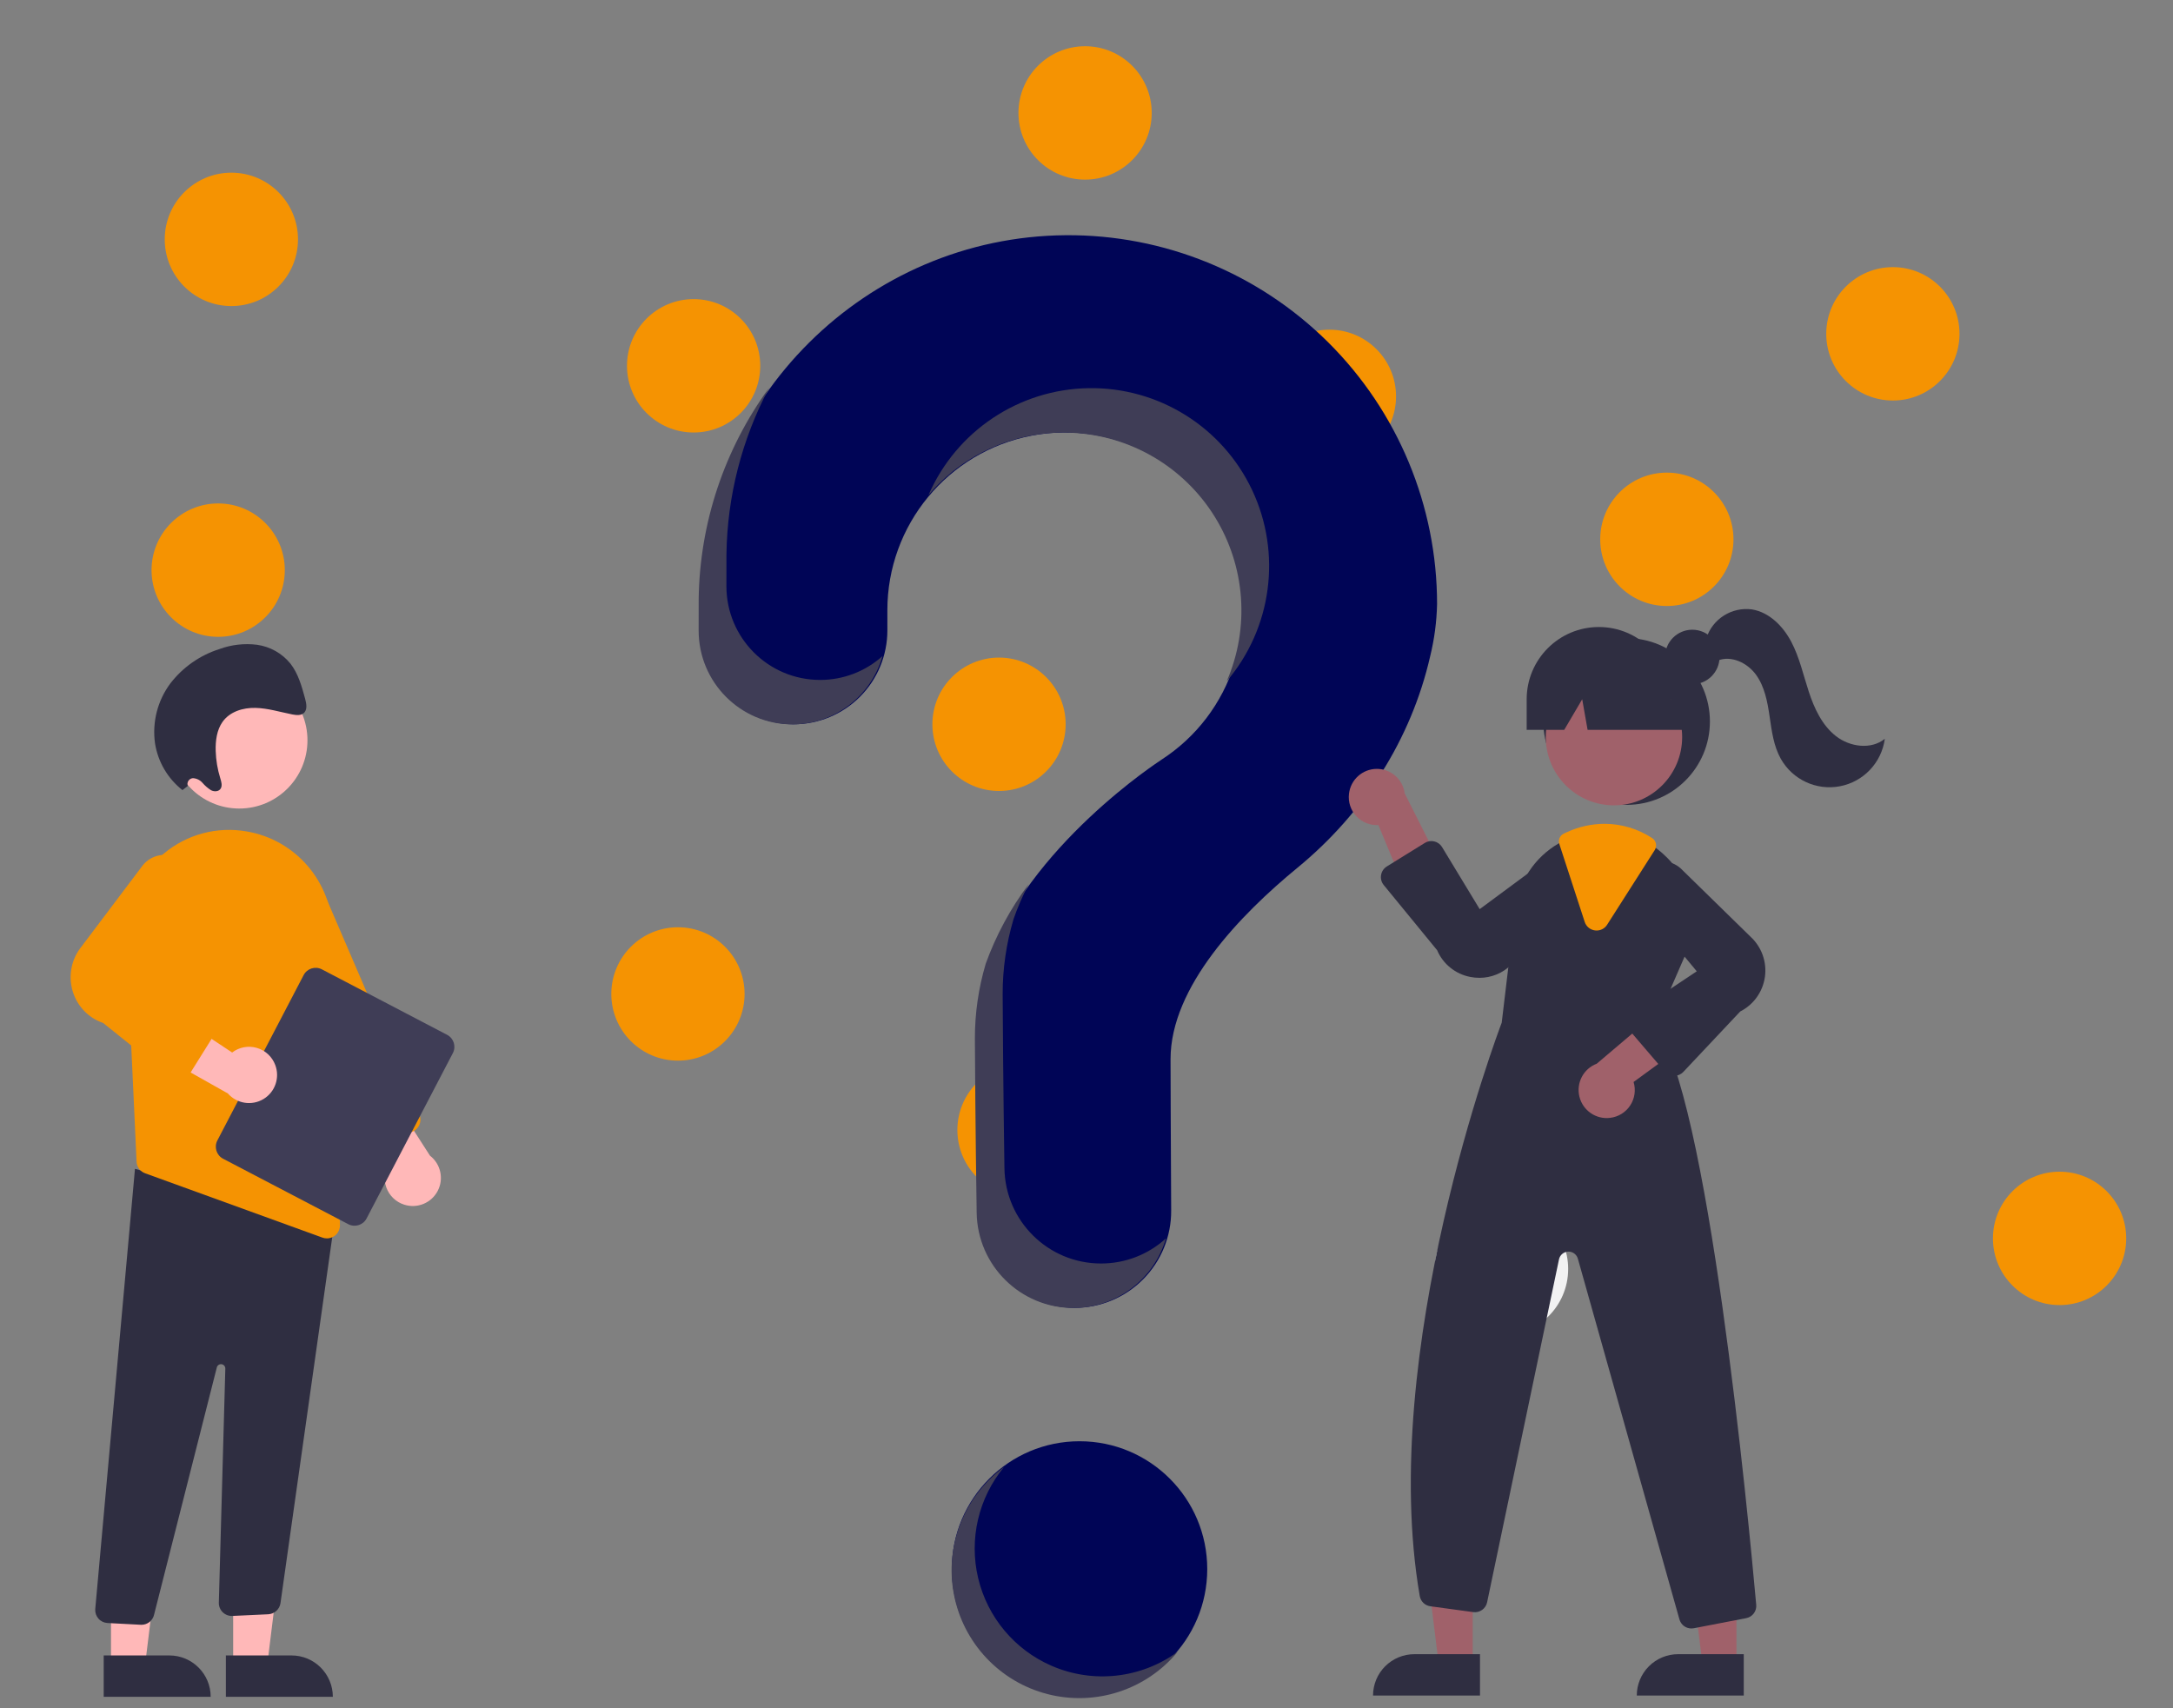 <svg xmlns:xlink="http://www.w3.org/1999/xlink" width="846" xmlns="http://www.w3.org/2000/svg" height="665" id="screenshot-bb7dbfce-1369-800f-8003-269ce382172b" viewBox="0 0 846 665" style="-webkit-print-color-adjust: exact;" fill="none" version="1.1"><rect x="0" y="0" width="846" height="665" fill="#808080" stroke="none"/><g id="shape-bb7dbfce-1369-800f-8003-269ce382172b" rx="0" ry="0"><g clip-path="url(#rumext-id-1-bb7dbfce-1369-800f-8003-269cd85d8e28-clip)"><g mask="url(#rumext-id-1-bb7dbfce-1369-800f-8003-269cd85d8e28-mask)"><defs><filter id="rumext-id-1-bb7dbfce-1369-800f-8003-269cd85d8e28-filter"><feFlood flood-color="white" result="FloodResult"/><feComposite in="FloodResult" in2="SourceGraphic" operator="in" result="comp"/></filter><clipPath id="rumext-id-1-bb7dbfce-1369-800f-8003-269cd85d8e28-clip" class="mask-clip-path"><polyline points="0,0 846,0 846,665 0,665"/></clipPath><mask width="846" maskUnits="userSpaceOnUse" height="665" class="mask-shape" x="0" id="rumext-id-1-bb7dbfce-1369-800f-8003-269cd85d8e28-mask" data-old-y="0" data-old-width="846" data-old-x="0" y="0" data-old-height="665"><g filter="url(#rumext-id-1-bb7dbfce-1369-800f-8003-269cd85d8e28-filter)"><g id="shape-bb7dbfce-1369-800f-8003-269cd85d8e28"><g class="fills" id="fills-bb7dbfce-1369-800f-8003-269cd85d8e28"><rect rx="0" ry="0" x="0" y="0" transform="matrix(1, 0, 0, 1, 0, 0)" width="846" height="665" style="fill: rgb(177, 178, 181); fill-opacity: 1;"/></g></g></g></mask></defs><g id="shape-bb7dbfce-1369-800f-8003-269c07bae760" width="844.675" height="595.262" xmlns:xlink="http://www.w3.org/1999/xlink" rx="0" ry="0" style="fill: rgb(0, 0, 0);"><g id="shape-bb7dbfce-1369-800f-8003-269c07bd15c8"><g class="fills" id="fills-bb7dbfce-1369-800f-8003-269c07bd15c8"><ellipse rx="49.721" ry="49.766" cx="420.288" cy="610.869" transform="matrix(1, 0, 0, 1, 0, 0)" style="fill: rgb(0, 5, 86);"/></g></g><g id="shape-bb7dbfce-1369-800f-8003-269c07c13e35"><g class="fills" id="fills-bb7dbfce-1369-800f-8003-269c07c13e35"><ellipse rx="25.941" ry="25.965" cx="90.076" cy="93.19" transform="matrix(1, 0, 0, 1, 0, 0)" style="fill: rgb(245, 147, 2); fill-opacity: 1;"/></g></g><g id="shape-bb7dbfce-1369-800f-8003-269c07c1fc01"><g class="fills" id="fills-bb7dbfce-1369-800f-8003-269c07c1fc01"><ellipse rx="25.941" ry="25.965" cx="270.044" cy="142.416" transform="matrix(1, 0, 0, 1, 0, 0)" style="fill: rgb(245, 147, 2); fill-opacity: 1;"/></g></g><g id="shape-bb7dbfce-1369-800f-8003-269c07c2749b"><g class="fills" id="fills-bb7dbfce-1369-800f-8003-269c07c2749b"><ellipse rx="25.941" ry="25.965" cx="422.449" cy="43.965" transform="matrix(1, 0, 0, 1, 0, 0)" style="fill: rgb(245, 147, 2); fill-opacity: 1;"/></g></g><g id="shape-bb7dbfce-1369-800f-8003-269dbb67ba7d"><g class="fills" id="fills-bb7dbfce-1369-800f-8003-269dbb67ba7d"><ellipse rx="25.941" ry="25.965" cx="648.941" cy="209.965" transform="matrix(1, 0, 0, 1, 0, 0)" style="fill: rgb(245, 147, 2); fill-opacity: 1;"/></g></g><g id="shape-bb7dbfce-1369-800f-8003-269c07c2f185"><g class="fills" id="fills-bb7dbfce-1369-800f-8003-269c07c2f185"><ellipse rx="25.941" ry="25.965" cx="517.568" cy="154.317" transform="matrix(1, 0, 0, 1, 0, 0)" style="fill: rgb(245, 147, 2); fill-opacity: 1;"/></g></g><g id="shape-bb7dbfce-1369-800f-8003-269c07c36ea2"><g class="fills" id="fills-bb7dbfce-1369-800f-8003-269c07c36ea2"><ellipse rx="25.941" ry="25.965" cx="388.942" cy="281.978" transform="matrix(1, 0, 0, 1, 0, 0)" style="fill: rgb(245, 147, 2); fill-opacity: 1;"/></g></g><g id="shape-bb7dbfce-1369-800f-8003-269daf220ac6"><g class="fills" id="fills-bb7dbfce-1369-800f-8003-269daf220ac6"><ellipse rx="25.941" ry="25.965" cx="263.941" cy="386.965" transform="matrix(1, 0, 0, 1, 0, 0)" style="fill: rgb(245, 147, 2); fill-opacity: 1;"/></g></g><g id="shape-bb7dbfce-1369-800f-8003-269db1153949"><g class="fills" id="fills-bb7dbfce-1369-800f-8003-269db1153949"><ellipse rx="25.941" ry="25.965" cx="84.941" cy="221.965" transform="matrix(1, 0, 0, 1, 0, 0)" style="fill: rgb(245, 147, 2); fill-opacity: 1;"/></g></g><g id="shape-bb7dbfce-1369-800f-8003-269db5058327"><g class="fills" id="fills-bb7dbfce-1369-800f-8003-269db5058327"><ellipse rx="25.941" ry="25.965" cx="736.941" cy="129.965" transform="matrix(1, 0, 0, 1, 0, 0)" style="fill: rgb(245, 147, 2); fill-opacity: 1;"/></g></g><g id="shape-bb7dbfce-1369-800f-8003-269c07c460d1"><g class="fills" id="fills-bb7dbfce-1369-800f-8003-269c07c460d1"><ellipse rx="25.941" ry="25.965" cx="398.67" cy="439.932" transform="matrix(1, 0, 0, 1, 0, 0)" style="fill: rgb(245, 147, 2); fill-opacity: 1;"/></g></g><g id="shape-bb7dbfce-1369-800f-8003-269c07c4dcba"><g class="fills" id="fills-bb7dbfce-1369-800f-8003-269c07c4dcba"><ellipse rx="25.941" ry="25.965" cx="584.583" cy="494.026" transform="matrix(1, 0, 0, 1, 0, 0)" style="fill: rgb(242, 242, 242);"/></g></g><g id="shape-bb7dbfce-1369-800f-8003-269c07c5edb5"><g class="fills" id="fills-bb7dbfce-1369-800f-8003-269c07c5edb5"><ellipse rx="25.941" ry="25.965" cx="801.841" cy="482.125" transform="matrix(1, 0, 0, 1, 0, 0)" style="fill: rgb(245, 147, 2); fill-opacity: 1;"/></g></g><g id="shape-bb7dbfce-1369-800f-8003-269c07c6f4fc"><g class="fills" id="fills-bb7dbfce-1369-800f-8003-269c07c6f4fc"><path rx="0" ry="0" d="M414.962,91.571C337.254,92.121,273.629,155.326,272.525,233.099C272.515,233.817,272.510,238.866,272.511,245.469C272.512,265.631,288.840,281.976,308.984,281.978L308.984,281.978C318.668,281.976,327.955,278.122,334.799,271.264C341.644,264.406,345.484,255.106,345.476,245.413C345.472,240.921,345.470,237.812,345.470,237.621C345.463,204.418,369.005,175.884,401.580,169.613C434.155,163.341,466.593,181.097,478.893,211.933C491.193,242.769,479.893,278.003,451.960,295.912L451.972,295.927C451.972,295.927,400.059,329.379,384.232,375.267L384.245,375.271C381.462,384.671,380.052,394.425,380.059,404.230C380.059,408.261,380.295,443.525,380.753,472.148C381.086,492.696,397.826,509.177,418.357,509.172L418.357,509.172C428.372,509.172,437.973,505.174,445.033,498.064C452.093,490.954,456.027,481.319,455.966,471.295C455.807,445.082,455.721,414.560,455.721,412.344C455.721,384.167,482.878,356.092,505.186,337.784C530.874,316.702,549.360,287.971,556.785,255.562C558.428,248.890,559.333,242.057,559.486,235.187C559.486,196.917,544.226,160.230,517.092,133.267C489.959,106.304,453.196,91.295,414.962,91.571ZZ" style="fill: rgb(0, 5, 86);"/></g></g><g id="shape-bb7dbfce-1369-800f-8003-269c07c7c536"><g class="fills" id="fills-bb7dbfce-1369-800f-8003-269c07c7c536"><ellipse rx="32.427" ry="32.456" cx="633.283" cy="280.892" transform="matrix(1, 0, 0, 1, 0, 0)" style="fill: rgb(47, 46, 65);"/></g></g><g id="shape-bb7dbfce-1369-800f-8003-269c07c84c40"><g class="fills" id="fills-bb7dbfce-1369-800f-8003-269c07c84c40"><path rx="0" ry="0" d="M573.362,647.792L560.112,647.792L553.807,596.632L573.365,596.632L573.362,647.792ZZ" style="fill: rgb(160, 97, 106);"/></g></g><g id="shape-bb7dbfce-1369-800f-8003-269c07c8e0a8"><g class="fills" id="fills-bb7dbfce-1369-800f-8003-269c07c8e0a8"><path rx="0" ry="0" d="M550.646,644.002L576.202,644.002L576.202,660.108L534.555,660.108L534.555,660.108C534.555,655.836,536.250,651.740,539.268,648.719C542.285,645.699,546.378,644.002,550.646,644.002ZZ" style="fill: rgb(47, 46, 65);"/></g></g><g id="shape-bb7dbfce-1369-800f-8003-269c07c9ada2"><g class="fills" id="fills-bb7dbfce-1369-800f-8003-269c07c9ada2"><path rx="0" ry="0" d="M676.047,647.792L662.796,647.792L656.491,596.632L676.050,596.632L676.047,647.792ZZ" style="fill: rgb(160, 97, 106);"/></g></g><g id="shape-bb7dbfce-1369-800f-8003-269c07ca3c90"><g class="fills" id="fills-bb7dbfce-1369-800f-8003-269c07ca3c90"><path rx="0" ry="0" d="M653.330,644.002L678.887,644.002L678.887,660.108L637.239,660.108L637.239,660.108C637.239,655.836,638.934,651.740,641.952,648.719C644.970,645.699,649.063,644.002,653.330,644.002ZZ" style="fill: rgb(47, 46, 65);"/></g></g><g id="shape-bb7dbfce-1369-800f-8003-269c07cabaed"><g class="fills" id="fills-bb7dbfce-1369-800f-8003-269c07cabaed"><ellipse rx="26.548" ry="26.572" cx="628.355" cy="286.966" transform="matrix(1, 0, 0, 1, 0, 0)" style="fill: rgb(160, 97, 106);"/></g></g><g id="shape-bb7dbfce-1369-800f-8003-269c07cbbf5f"><g class="fills" id="fills-bb7dbfce-1369-800f-8003-269c07cbbf5f"><path rx="0" ry="0" d="M644.179,399.260L656.057,371.943C661.970,358.809,658.959,343.371,648.545,333.428C647.502,332.395,646.393,331.430,645.227,330.539C639.366,325.950,632.143,323.448,624.701,323.431C619.698,323.451,614.757,324.550,610.217,326.655C609.828,326.828,609.450,327.012,609.060,327.196C608.315,327.553,607.580,327.943,606.866,328.343C597.429,333.766,591.130,343.357,589.896,354.178L584.654,398.146C583.335,401.597,536.295,526.229,552.746,621.380C553.106,623.466,554.779,625.075,556.875,625.351L573.554,627.623C576.080,627.968,578.444,626.301,578.969,623.804L606.953,490.289C607.312,488.582,608.788,487.340,610.530,487.281C612.272,487.222,613.829,488.361,614.303,490.040L653.842,630.446C654.421,632.543,656.327,633.995,658.500,633.995C658.816,633.993,659.130,633.964,659.441,633.908L679.815,629.981C682.270,629.522,683.971,627.266,683.739,624.777C680.745,591.358,664.834,423.959,644.179,399.260ZZ" style="fill: rgb(47, 46, 65);"/></g></g><g id="shape-bb7dbfce-1369-800f-8003-269c07cc5ebf"><g class="fills" id="fills-bb7dbfce-1369-800f-8003-269c07cc5ebf"><path rx="0" ry="0" d="M525.184,309.079C524.811,312.277,525.872,315.476,528.083,317.815C530.293,320.155,533.425,321.394,536.635,321.200L551.475,356.893L562.700,340.239L546.887,308.897C546.188,303.399,541.492,299.293,535.955,299.339C530.418,299.386,525.790,303.570,525.184,309.079ZZ" style="fill: rgb(160, 97, 106);"/></g></g><g id="shape-bb7dbfce-1369-800f-8003-269c07ccee6e"><g class="fills" id="fills-bb7dbfce-1369-800f-8003-269c07ccee6e"><path rx="0" ry="0" d="M626.883,435.200C630.077,434.818,632.938,433.040,634.696,430.343C636.454,427.647,636.928,424.310,635.991,421.230L667.213,398.469L648.416,391.423L621.649,414.118C616.470,416.079,613.575,421.607,614.911,426.986C616.246,432.365,621.390,435.894,626.883,435.200ZZ" style="fill: rgb(160, 97, 106);"/></g></g><g id="shape-bb7dbfce-1369-800f-8003-269c07cdba13"><g class="fills" id="fills-bb7dbfce-1369-800f-8003-269c07cdba13"><path rx="0" ry="0" d="M575.986,380.690C574.789,380.689,573.595,380.571,572.421,380.338C566.654,379.239,561.812,375.338,559.507,369.934L538.717,344.561C537.828,343.476,537.450,342.059,537.680,340.674C537.910,339.290,538.725,338.072,539.918,337.333L554.709,328.169C555.812,327.485,557.142,327.271,558.404,327.574C559.665,327.877,560.754,328.671,561.427,329.781L576.080,353.944L604.141,333.186C608.760,330.763,614.455,332.096,617.521,336.318C620.587,340.540,620.095,346.374,616.366,350.022L588.358,375.594C585.067,378.859,580.620,380.691,575.986,380.690ZZ" style="fill: rgb(47, 46, 65);"/></g></g><g id="shape-bb7dbfce-1369-800f-8003-269c07ce700b"><g class="fills" id="fills-bb7dbfce-1369-800f-8003-269c07ce700b"><path rx="0" ry="0" d="M651.811,418.850C651.773,418.850,651.734,418.850,651.696,418.849C650.317,418.815,649.016,418.198,648.118,417.150L634.967,401.795C634.061,400.737,633.652,399.341,633.842,397.961C634.032,396.581,634.804,395.348,635.962,394.575L660.586,378.144L638.279,351.300C635.596,346.825,636.599,341.057,640.635,337.751C644.670,334.446,650.517,334.603,654.370,338.120L681.482,364.640C685.814,368.601,687.926,374.438,687.133,380.256C686.340,386.074,682.743,391.132,677.510,393.786L655.350,417.321C654.431,418.296,653.150,418.849,651.811,418.850ZZ" style="fill: rgb(47, 46, 65);"/></g></g><g id="shape-bb7dbfce-1369-800f-8003-269c07cf17da"><g class="fills" id="fills-bb7dbfce-1369-800f-8003-269c07cf17da"><path rx="0" ry="0" d="M621.605,362.269C621.394,362.269,621.183,362.255,620.974,362.229C619.104,362.001,617.538,360.704,616.963,358.909L607.082,328.584C606.570,326.999,607.305,325.279,608.804,324.555L609.125,324.403C609.416,324.265,609.704,324.128,609.998,323.997C614.606,321.858,619.622,320.742,624.701,320.726C631.295,320.739,637.742,322.678,643.251,326.305C644.787,327.329,645.221,329.396,644.225,330.951L625.688,360.019C624.804,361.422,623.262,362.272,621.605,362.269ZL621.605,362.269Z" style="fill: rgb(245, 147, 2); fill-opacity: 1;"/></g></g><g id="shape-bb7dbfce-1369-800f-8003-269c07cf56bb"><g class="fills" id="fills-bb7dbfce-1369-800f-8003-269c07cf56bb"><ellipse rx="10.611" ry="10.62" cx="658.849" cy="255.782" transform="matrix(1, 0, 0, 1, 0, 0)" style="fill: rgb(47, 46, 65);"/></g></g><g id="shape-bb7dbfce-1369-800f-8003-269c07cfefc5"><g class="fills" id="fills-bb7dbfce-1369-800f-8003-269c07cfefc5"><path rx="0" ry="0" d="M622.474,244.108L622.474,244.108ZC606.953,244.108,594.371,256.702,594.371,272.237L594.371,284.137L608.995,284.137L615.989,272.237L618.087,284.137L662.467,284.137L650.577,272.237C650.577,256.702,637.995,244.108,622.474,244.108ZZ" style="fill: rgb(47, 46, 65);"/></g></g><g id="shape-bb7dbfce-1369-800f-8003-269c07d0800c"><g class="fills" id="fills-bb7dbfce-1369-800f-8003-269c07d0800c"><path rx="0" ry="0" d="M664.302,248.507C666.724,240.926,674.238,236.183,682.116,237.260C688.878,238.392,694.225,243.832,697.410,249.909C700.596,255.985,702.067,262.786,704.208,269.304C706.350,275.823,709.387,282.377,714.793,286.597C720.200,290.817,728.496,291.961,733.806,287.621C732.562,296.898,725.531,304.340,716.346,306.102C707.161,307.863,697.880,303.550,693.297,295.390C690.496,290.400,689.772,284.553,688.941,278.890C688.111,273.227,687.031,267.368,683.686,262.726C680.341,258.084,674.079,255.053,668.766,257.167Z" style="fill: rgb(47, 46, 65);"/></g></g><g id="shape-bb7dbfce-1369-800f-8003-269c07d1139b"><g class="fills" id="fills-bb7dbfce-1369-800f-8003-269c07d1139b"><path rx="0" ry="0" d="M319.283,264.710L319.283,264.710ZC299.139,264.707,282.810,248.363,282.809,228.200C282.808,221.597,282.813,216.548,282.823,215.830C283.130,193.212,288.822,170.993,299.424,151.016C282.004,174.885,272.426,203.584,272.014,233.140C272.004,233.858,271.999,238.907,272.000,245.511C272.001,265.673,288.330,282.017,308.474,282.020L308.474,282.020C324.807,282.013,339.149,271.148,343.589,255.416C336.911,261.410,328.253,264.720,319.283,264.710ZZ" style="fill: rgb(63, 61, 86);"/></g></g><g id="shape-bb7dbfce-1369-800f-8003-269c07d2263b"><g class="fills" id="fills-bb7dbfce-1369-800f-8003-269c07d2263b"><path rx="0" ry="0" d="M417.434,168.499C440.134,169.584,460.855,181.760,472.865,201.071C484.875,220.383,486.643,244.366,477.595,265.233C495.206,244.531,499.081,215.428,487.501,190.832C475.921,166.236,451.030,150.701,423.868,151.118C396.707,151.534,372.302,167.824,361.480,192.763C375.358,176.422,396.031,167.457,417.434,168.499ZZ" style="fill: rgb(63, 61, 86);"/></g></g><g id="shape-bb7dbfce-1369-800f-8003-269c07d2e3d5"><g class="fills" id="fills-bb7dbfce-1369-800f-8003-269c07d2e3d5"><path rx="0" ry="0" d="M428.655,491.904L428.655,491.904ZC408.124,491.908,391.385,475.427,391.051,454.879C390.594,426.257,390.357,390.992,390.357,386.962C390.350,377.157,391.761,367.403,394.544,358.002L394.530,357.999C396.174,353.280,398.159,348.688,400.469,344.258C393.377,353.718,387.732,364.183,383.722,375.309L383.735,375.312C380.952,384.713,379.542,394.467,379.548,404.272C379.548,408.302,379.785,443.567,380.242,472.189C380.576,492.737,397.315,509.218,417.847,509.214L417.847,509.214C434.559,509.211,449.266,498.172,453.950,482.114C447.036,488.425,438.013,491.917,428.655,491.904ZZ" style="fill: rgb(63, 61, 86);"/></g></g><g id="shape-bb7dbfce-1369-800f-8003-269c07d37b2f"><g class="fills" id="fills-bb7dbfce-1369-800f-8003-269c07d37b2f"><path rx="0" ry="0" d="M90.777,648.286L104.027,648.284L110.332,597.125L90.773,597.126L90.777,648.286ZZ" style="fill: rgb(255, 184, 184);"/></g></g><g id="shape-bb7dbfce-1369-800f-8003-269c07d3e7c3"><g class="fills" id="fills-bb7dbfce-1369-800f-8003-269c07d3e7c3"><path rx="0" ry="0" d="M129.585,660.600L87.937,660.602L87.936,644.496L113.493,644.495C122.380,644.495,129.584,651.705,129.585,660.600ZL129.585,660.600ZZ" style="fill: rgb(47, 46, 65);"/></g></g><g id="shape-bb7dbfce-1369-800f-8003-269c07d44730"><g class="fills" id="fills-bb7dbfce-1369-800f-8003-269c07d44730"><path rx="0" ry="0" d="M43.218,648.286L56.468,648.284L62.773,597.125L43.214,597.126L43.218,648.286ZZ" style="fill: rgb(255, 184, 184);"/></g></g><g id="shape-bb7dbfce-1369-800f-8003-269c07d4d65e"><g class="fills" id="fills-bb7dbfce-1369-800f-8003-269c07d4d65e"><path rx="0" ry="0" d="M82.025,660.600L40.378,660.602L40.377,644.496L65.934,644.495C74.821,644.494,82.025,651.705,82.025,660.600ZL82.025,660.600ZZ" style="fill: rgb(47, 46, 65);"/></g></g><g id="shape-bb7dbfce-1369-800f-8003-269c07d545ce"><g class="fills" id="fills-bb7dbfce-1369-800f-8003-269c07d545ce"><path rx="0" ry="0" d="M54.797,632.551L41.854,631.870C40.506,631.799,39.242,631.191,38.345,630.181C37.447,629.172,36.991,627.845,37.078,626.496L52.548,455.055L123.791,474.297L130.655,472.423L109.190,624.194C108.813,626.546,106.855,628.320,104.479,628.461L90.526,629.112C89.116,629.191,87.737,628.674,86.724,627.688C85.711,626.703,85.157,625.337,85.196,623.924L87.724,532.834C87.749,531.961,87.103,531.213,86.236,531.112C85.369,531.011,84.569,531.589,84.392,532.444L60.010,628.528C59.535,630.879,57.467,632.567,55.071,632.559C54.981,632.559,54.889,632.557,54.797,632.551ZZ" style="fill: rgb(47, 46, 65);"/></g></g><g id="shape-bb7dbfce-1369-800f-8003-269c07d6061e"><g class="fills" id="fills-bb7dbfce-1369-800f-8003-269c07d6061e"><ellipse rx="26.548" ry="26.572" cx="93.156" cy="288.208" transform="matrix(1, 0, 0, 1, 0, 0)" style="fill: rgb(255, 184, 184);"/></g></g><g id="shape-bb7dbfce-1369-800f-8003-269c07d6ec4c"><g class="fills" id="fills-bb7dbfce-1369-800f-8003-269c07d6ec4c"><path rx="0" ry="0" d="M49.165,365.542L52.107,429.108L53.171,452.234C53.258,454.294,54.582,456.095,56.520,456.789L125.521,481.819C126.078,482.027,126.669,482.130,127.263,482.125C128.637,482.132,129.953,481.579,130.912,480.594C131.870,479.609,132.387,478.276,132.344,476.902L129.515,362.607C129.132,343.263,115.071,326.923,96.022,323.685C95.355,323.584,94.676,323.482,93.996,323.391C82.405,321.950,70.772,325.721,62.223,333.691C53.370,341.844,48.587,353.511,49.165,365.542ZZ" style="fill: rgb(245, 147, 2); fill-opacity: 1;"/></g></g><g id="shape-bb7dbfce-1369-800f-8003-269c07d7491c"><g class="fills" id="fills-bb7dbfce-1369-800f-8003-269c07d7491c"><path rx="0" ry="0" d="M157.415,469.009C154.132,467.989,151.523,465.476,150.380,462.231C149.237,458.986,149.694,455.391,151.612,452.535L128.396,421.637L148.430,420.396L167.404,449.928C171.597,453.172,172.860,458.960,170.400,463.659C167.940,468.358,162.467,470.613,157.415,469.009ZZ" style="fill: rgb(255, 184, 184);"/></g></g><g id="shape-bb7dbfce-1369-800f-8003-269c07d7fe36"><g class="fills" id="fills-bb7dbfce-1369-800f-8003-269c07d7fe36"><path rx="0" ry="0" d="M140.679,447.128C139.408,446.624,138.396,445.646,137.869,444.410L102.079,361.226C100.169,356.795,100.828,351.706,103.808,347.878C106.788,344.050,111.637,342.065,116.525,342.671C121.413,343.277,125.597,346.383,127.501,350.817L163.290,434.002C164.391,436.570,163.154,439.523,160.524,440.604L144.636,447.109C143.372,447.631,141.948,447.638,140.679,447.128ZZ" style="fill: rgb(245, 147, 2); fill-opacity: 1;"/></g></g><g id="shape-bb7dbfce-1369-800f-8003-269c07d853f9"><g class="fills" id="fills-bb7dbfce-1369-800f-8003-269c07d853f9"><path rx="0" ry="0" d="M84.620,444.002L118.214,379.621C119.563,377.043,122.742,376.044,125.320,377.388L174.081,402.877C176.657,404.227,177.654,407.410,176.311,409.991L142.718,474.372C141.369,476.950,138.190,477.949,135.611,476.604L86.851,451.115C84.275,449.765,83.277,446.583,84.620,444.002ZZ" style="fill: rgb(63, 61, 86);"/></g></g><g id="shape-bb7dbfce-1369-800f-8003-269c07d8dc18"><g class="fills" id="fills-bb7dbfce-1369-800f-8003-269c07d8dc18"><path rx="0" ry="0" d="M107.149,414.588C105.938,411.367,103.278,408.910,99.974,407.959C96.670,407.008,93.112,407.677,90.377,409.762L58.190,388.391L58.135,408.481L88.709,425.696C92.193,429.693,98.040,430.613,102.581,427.878C107.122,425.143,109.047,419.540,107.149,414.588ZZ" style="fill: rgb(255, 184, 184);"/></g></g><g id="shape-bb7dbfce-1369-800f-8003-269c07d9b288"><g class="fills" id="fills-bb7dbfce-1369-800f-8003-269c07d9b288"><path rx="0" ry="0" d="M66.463,419.355L40.151,398.260C34.372,396.296,29.915,391.586,28.227,385.659C26.538,379.731,27.834,373.343,31.692,368.567L55.583,336.878C59.015,332.634,65.004,331.580,69.650,334.403C74.296,337.226,76.192,343.071,74.104,348.132L55.200,379.427L82.981,392.763C84.287,393.390,85.266,394.554,85.669,395.960C86.071,397.366,85.859,398.879,85.087,400.116L73.873,418.077C73.106,419.303,71.862,420.143,70.449,420.387C70.421,420.392,70.393,420.396,70.366,420.401C68.978,420.613,67.565,420.234,66.463,419.355ZZ" style="fill: rgb(245, 147, 2); fill-opacity: 1;"/></g></g><g id="shape-bb7dbfce-1369-800f-8003-269c07da9821"><g class="fills" id="fills-bb7dbfce-1369-800f-8003-269c07da9821"><path rx="0" ry="0" d="M73.096,306.001C72.865,305.326,72.959,304.581,73.352,303.984C73.744,303.388,74.391,303.006,75.102,302.952C76.555,303.031,77.913,303.701,78.859,304.807C79.820,305.916,80.939,306.877,82.179,307.660C83.463,308.308,85.205,308.216,85.937,306.980C86.625,305.820,86.153,304.267,85.737,302.919C84.678,299.491,84.086,295.936,83.976,292.350C83.856,288.346,84.420,284.168,86.634,281.046C89.492,277.016,94.602,275.486,99.438,275.597C104.274,275.708,109.031,277.202,113.821,278.147C115.475,278.473,117.419,278.640,118.525,277.357C119.701,275.993,119.269,273.785,118.769,271.943C117.471,267.164,116.094,262.223,113.078,258.363C109.817,254.353,105.158,251.728,100.041,251.017C95.128,250.408,90.141,250.975,85.490,252.671C77.912,255.062,71.243,259.711,66.377,265.998C61.360,272.684,59.192,281.086,60.347,289.367C61.476,296.579,65.294,303.095,71.033,307.602Z" style="fill: rgb(47, 46, 65);"/></g></g><g id="shape-bb7dbfce-1369-800f-8003-269c07db2a5c"><g class="fills" id="fills-bb7dbfce-1369-800f-8003-269c07db2a5c"><path rx="0" ry="0" d="M409.333,648.496C395.013,642.254,384.457,629.639,380.830,614.433C377.202,599.227,380.925,583.199,390.882,571.154C375.338,582.514,367.741,601.832,371.378,620.748C375.014,639.665,389.232,654.781,407.877,659.556C426.523,664.330,446.246,657.905,458.512,643.060C444.250,653.494,425.526,655.563,409.333,648.496ZZ" style="fill: rgb(63, 61, 86);"/></g></g></g></g></g></g></svg>